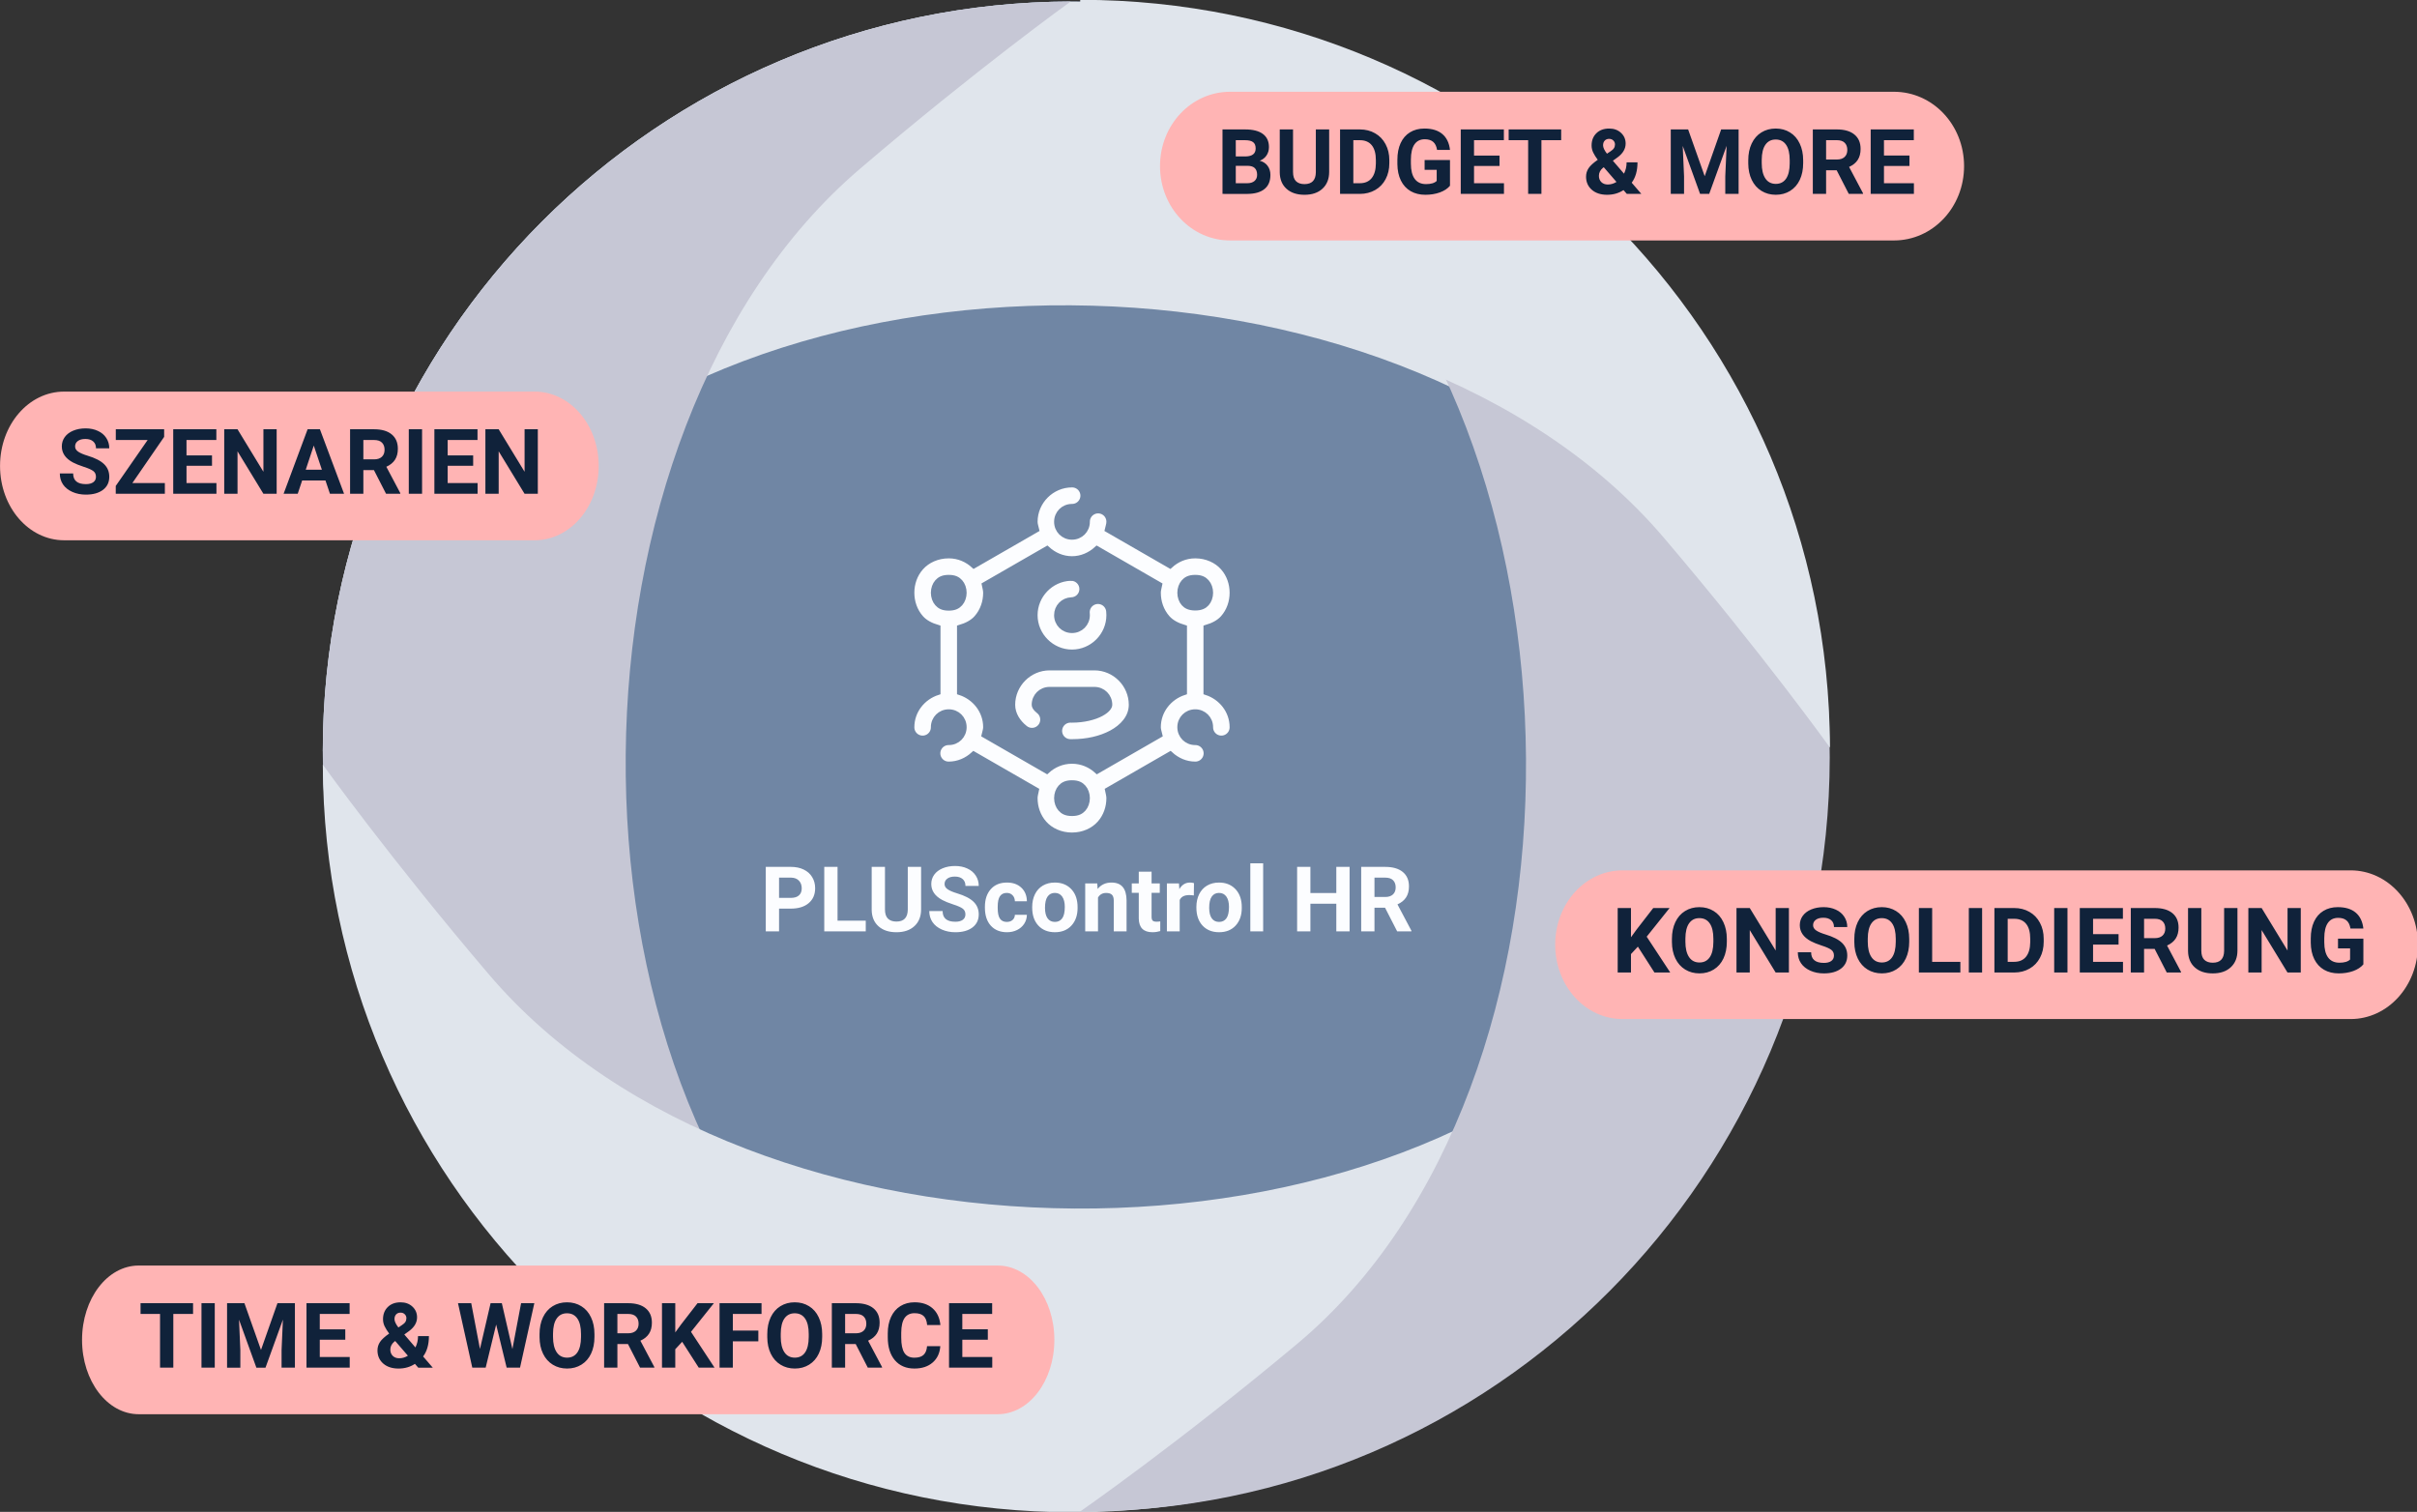 <?xml version="1.0" encoding="UTF-8" standalone="no"?>
<!-- Created with Inkscape (http://www.inkscape.org/) -->

<svg
   width="11.66in"
   height="7.294in"
   viewBox="0 0 296.174 185.27"
   version="1.1"
   id="svg1"
   xml:space="preserve"
   inkscape:version="1.4 (86a8ad7, 2024-10-11)"
   sodipodi:docname="entwurf-grafik.svg"
   xmlns:inkscape="http://www.inkscape.org/namespaces/inkscape"
   xmlns:sodipodi="http://sodipodi.sourceforge.net/DTD/sodipodi-0.dtd"
   xmlns="http://www.w3.org/2000/svg"
   xmlns:svg="http://www.w3.org/2000/svg"><rect x="0" y="0" width="296.174" height="185.27" fill="#333333" stroke="none"/><sodipodi:namedview
     id="namedview1"
     pagecolor="#ffffff"
     bordercolor="#000000"
     borderopacity="0.25"
     inkscape:showpageshadow="2"
     inkscape:pageopacity="0.0"
     inkscape:pagecheckerboard="0"
     inkscape:deskcolor="#d1d1d1"
     inkscape:document-units="mm"
     inkscape:zoom="0.68"
     inkscape:cx="422.79412"
     inkscape:cy="521.32353"
     inkscape:window-width="3840"
     inkscape:window-height="1009"
     inkscape:window-x="1912"
     inkscape:window-y="1199"
     inkscape:window-maximized="1"
     inkscape:current-layer="layer1-8"
     showguides="false" /><defs
     id="defs1"><inkscape:path-effect
       effect="fillet_chamfer"
       id="path-effect7"
       is_visible="true"
       lpeversion="1"
       nodesatellites_param="F,0,0,1,0,0,0,1 @ F,0,0,1,0,0,0,1 @ F,0,0,1,0,0,0,1 @ F,0,0,1,0,0,0,1"
       radius="0"
       unit="px"
       method="auto"
       mode="F"
       chamfer_steps="1"
       flexible="false"
       use_knot_distance="true"
       apply_no_radius="true"
       apply_with_radius="true"
       only_selected="false"
       hide_knots="false" /><inkscape:path-effect
       effect="fillet_chamfer"
       id="path-effect6"
       is_visible="true"
       lpeversion="1"
       nodesatellites_param="F,0,0,1,0,0,0,1 @ F,0,0,1,0,0,0,1 @ F,0,0,1,0,0,0,1 @ F,0,0,1,0,0,0,1"
       radius="0"
       unit="px"
       method="auto"
       mode="F"
       chamfer_steps="1"
       flexible="false"
       use_knot_distance="true"
       apply_no_radius="true"
       apply_with_radius="true"
       only_selected="false"
       hide_knots="false" /><inkscape:path-effect
       effect="fillet_chamfer"
       id="path-effect1"
       is_visible="true"
       lpeversion="1"
       nodesatellites_param="F,0,0,1,0,0,0,1 @ F,0,0,1,0,0,0,1 @ F,0,0,1,0,0,0,1 @ F,0,0,1,0,69.738,0,1"
       radius="0"
       unit="px"
       method="auto"
       mode="F"
       chamfer_steps="1"
       flexible="false"
       use_knot_distance="true"
       apply_no_radius="true"
       apply_with_radius="true"
       only_selected="false"
       hide_knots="false" /><inkscape:path-effect
       effect="fillet_chamfer"
       id="path-effect1-4"
       is_visible="true"
       lpeversion="1"
       nodesatellites_param="F,0,0,1,0,0,0,1 @ F,0,0,1,0,0,0,1 @ F,0,0,1,0,0,0,1 @ F,0,0,1,0,69.738,0,1"
       radius="0"
       unit="px"
       method="auto"
       mode="F"
       chamfer_steps="1"
       flexible="false"
       use_knot_distance="true"
       apply_no_radius="true"
       apply_with_radius="true"
       only_selected="false"
       hide_knots="false" /><inkscape:path-effect
       effect="fillet_chamfer"
       id="path-effect1-4-7"
       is_visible="true"
       lpeversion="1"
       nodesatellites_param="F,0,0,1,0,0,0,1 @ F,0,0,1,0,0,0,1 @ F,0,0,1,0,0,0,1 @ F,0,0,1,0,69.738,0,1"
       radius="0"
       unit="px"
       method="auto"
       mode="F"
       chamfer_steps="1"
       flexible="false"
       use_knot_distance="true"
       apply_no_radius="true"
       apply_with_radius="true"
       only_selected="false"
       hide_knots="false" /><inkscape:path-effect
       effect="fillet_chamfer"
       id="path-effect1-4-7-5"
       is_visible="true"
       lpeversion="1"
       nodesatellites_param="F,0,0,1,0,0,0,1 @ F,0,0,1,0,0,0,1 @ F,0,0,1,0,0,0,1 @ F,0,0,1,0,69.738,0,1"
       radius="0"
       unit="px"
       method="auto"
       mode="F"
       chamfer_steps="1"
       flexible="false"
       use_knot_distance="true"
       apply_no_radius="true"
       apply_with_radius="true"
       only_selected="false"
       hide_knots="false" /><inkscape:path-effect
       effect="fillet_chamfer"
       id="path-effect1-4-7-5-2"
       is_visible="true"
       lpeversion="1"
       nodesatellites_param="F,0,0,1,0,0,0,1 @ F,0,0,1,0,0,0,1 @ F,0,0,1,0,0,0,1 @ F,0,0,1,0,69.738,0,1"
       radius="0"
       unit="px"
       method="auto"
       mode="F"
       chamfer_steps="1"
       flexible="false"
       use_knot_distance="true"
       apply_no_radius="true"
       apply_with_radius="true"
       only_selected="false"
       hide_knots="false" /><inkscape:path-effect
       effect="fillet_chamfer"
       id="path-effect1-4-7-5-0"
       is_visible="true"
       lpeversion="1"
       nodesatellites_param="F,0,0,1,0,0,0,1 @ F,0,0,1,0,0,0,1 @ F,0,0,1,0,0,0,1 @ F,0,0,1,0,69.738,0,1"
       radius="0"
       unit="px"
       method="auto"
       mode="F"
       chamfer_steps="1"
       flexible="false"
       use_knot_distance="true"
       apply_no_radius="true"
       apply_with_radius="true"
       only_selected="false"
       hide_knots="false" /><inkscape:path-effect
       effect="fillet_chamfer"
       id="path-effect1-4-77"
       is_visible="true"
       lpeversion="1"
       nodesatellites_param="F,0,0,1,0,0,0,1 @ F,0,0,1,0,0,0,1 @ F,0,0,1,0,0,0,1 @ F,0,0,1,0,69.738,0,1"
       radius="0"
       unit="px"
       method="auto"
       mode="F"
       chamfer_steps="1"
       flexible="false"
       use_knot_distance="true"
       apply_no_radius="true"
       apply_with_radius="true"
       only_selected="false"
       hide_knots="false" /></defs><g
     inkscape:label="Ebene 1"
     inkscape:groupmode="layer"
     id="layer1"
     transform="translate(-47.76,-14.71)"><g
       inkscape:label="Ebene 1"
       id="layer1-8"
       transform="matrix(0.66,0,0,0.66,35.698,73.527)"><path
         id="path1"
         style="fill:#7086a4;stroke-width:2.631;stroke-linejoin:bevel;paint-order:markers stroke fill"
         d="M 356.612,50.362 A 139.2,139.2 0 0 1 217.412,189.562 139.2,139.2 0 0 1 78.211,50.362 139.2,139.2 0 0 1 217.412,-88.838 139.2,139.2 0 0 1 356.612,50.362 Z" /><path
         id="path1-6-3-1-2-7"
         style="fill:#e0e5ec;fill-opacity:1;stroke-width:2.631;stroke-linejoin:bevel;paint-order:markers stroke fill"
         d="m 78.211,50.394 c -0.018,-76.815 62.191,-139.125 139.006,-139.232 76.815,-0.107 139.198,62.029 139.394,138.844 0,0 -12.473,-17.409 -30.889,-39.019 C 277.072,-46.105 156.842,-47.398 109.135,10.07 90.687,32.292 78.211,50.394 78.211,50.394 Z"
         sodipodi:nodetypes="cscsc" /><path
         id="path1-6-3-1-2-7-9"
         style="fill:#c6c7d5;fill-opacity:1;stroke-width:2.631;stroke-linejoin:bevel;paint-order:markers stroke fill"
         d="M 217.444,191.274 C 140.629,191.292 78.319,127.371 78.211,50.556 78.104,-26.259 140.241,-88.642 217.055,-88.838 c 0,0 -17.466,12.555 -39.126,31.071 -57.021,48.744 -58.476,168.991 -1.363,217.182 22.474,18.963 40.877,31.86 40.877,31.86 z"
         sodipodi:nodetypes="cscsc" /><path
         id="path1-6-3-1-2"
         style="fill:#e0e5ec;fill-opacity:1;stroke-width:2.63;stroke-linejoin:bevel;paint-order:markers stroke fill"
         d="M 356.612,52.467 C 356.63,129.264 294.42,191.56 217.606,191.667 140.791,191.774 78.408,129.652 78.211,52.855 c 0,0 12.474,17.405 30.889,39.01 48.651,57.078 168.881,58.371 216.588,0.916 18.448,-22.217 30.923,-40.315 30.923,-40.315 z"
         sodipodi:nodetypes="cscsc" /><path
         d="m 219.179,-88.838 c 0,0 17.405,12.562 39.01,31.109 57.078,48.999 58.371,170.088 0.917,218.135 -22.217,18.579 -40.315,31.144 -40.315,31.144 76.797,0.018 139.093,-62.635 139.2,-139.999 0.107,-77.364 -62.015,-140.192 -138.812,-140.39 z"
         style="fill:#c6c7d5;fill-opacity:1;stroke-width:2.64;stroke-linejoin:bevel;paint-order:markers stroke fill"
         id="path2" /><path
         id="path6"
         style="fill:#e0e5ec;fill-opacity:1;stroke-width:2.631;stroke-linejoin:bevel;paint-order:markers stroke fill"
         d="m 218.831,-89.151 v 56.41 c 41.99,0.352 84.051,14.94 108.312,43.409 18.415,21.61 30.888,39.019 30.888,39.019 -0.196,-76.749 -62.475,-138.84 -139.2,-138.838 z" /><path
         id="rect6"
         style="fill:#ffb4b4;stroke-width:2.151;stroke-linejoin:bevel;paint-order:markers stroke fill"
         d="m 30.191,-16.411 h 87.331 c 6.597,0 11.908,6.156 11.908,13.803 0,7.647 -5.311,13.803 -11.908,13.803 H 30.191 c -6.597,0 -11.908,-6.156 -11.908,-13.803 0,-7.647 5.311,-13.803 11.908,-13.803 z" /><path
         style="font-weight:bold;font-size:8.467px;font-family:Roboto;-inkscape-font-specification:'Roboto Bold';fill:#10223a;stroke-width:2.631;stroke-linejoin:bevel;paint-order:markers stroke fill"
         d="m 36.092,-0.588 q 0,-0.699 -0.493,-1.069 -0.493,-0.378 -1.776,-0.789 -1.282,-0.419 -2.031,-0.822 -2.039,-1.102 -2.039,-2.968 0,-0.97 0.543,-1.726 0.551,-0.765 1.57,-1.192 1.028,-0.427 2.302,-0.427 1.282,0 2.285,0.469 1.003,0.46 1.554,1.307 0.559,0.847 0.559,1.924 h -2.466 q 0,-0.822 -0.518,-1.274 -0.518,-0.46 -1.455,-0.46 -0.904,0 -1.406,0.386 -0.501,0.378 -0.501,1.003 0,0.584 0.584,0.978 0.592,0.395 1.735,0.74 2.105,0.633 3.066,1.57 0.962,0.937 0.962,2.335 0,1.554 -1.176,2.442 -1.176,0.88 -3.165,0.88 -1.381,0 -2.516,-0.501 -1.135,-0.51 -1.735,-1.389 -0.592,-0.88 -0.592,-2.039 h 2.475 q 0,1.981 2.368,1.981 0.88,0 1.373,-0.354 0.493,-0.362 0.493,-1.003 z m 6.758,1.159 h 6.034 V 2.552 h -9.117 v -1.447 l 5.919,-8.525 h -5.911 v -1.998 h 8.977 v 1.414 z m 14.79,-3.206 h -4.735 v 3.206 h 5.557 V 2.552 H 50.437 V -9.418 h 8.007 v 1.998 h -5.541 v 2.853 h 4.735 z m 12.003,5.187 h -2.466 l -4.801,-7.876 v 7.876 H 59.908 V -9.418 h 2.466 l 4.809,7.892 v -7.892 h 2.458 z M 78.701,0.086 H 74.377 L 73.555,2.552 h -2.623 l 4.456,-11.97 h 2.285 L 82.154,2.552 H 79.532 Z M 75.043,-1.912 h 2.992 l -1.504,-4.48 z m 12.66,0.082 H 85.738 V 2.552 H 83.272 V -9.418 h 4.448 q 2.121,0 3.272,0.945 1.151,0.945 1.151,2.672 0,1.225 -0.534,2.047 -0.526,0.814 -1.603,1.299 l 2.59,4.892 v 0.115 h -2.647 z m -1.965,-1.998 h 1.989 q 0.929,0 1.439,-0.469 0.51,-0.477 0.51,-1.307 0,-0.847 -0.485,-1.332 -0.477,-0.485 -1.472,-0.485 H 85.738 Z M 96.639,2.552 H 94.173 V -9.418 h 2.466 z m 9.487,-5.187 h -4.735 v 3.206 h 5.557 V 2.552 H 98.925 V -9.418 h 8.007 v 1.998 h -5.541 v 2.853 h 4.735 z m 12.003,5.187 h -2.466 l -4.801,-7.876 v 7.876 h -2.466 V -9.418 h 2.466 l 4.809,7.892 v -7.892 h 2.458 z"
         id="text6"
         aria-label="SZENARIEN" /><path
         style="font-weight:bold;font-size:8.467px;font-family:Roboto;-inkscape-font-specification:'Roboto Bold';text-align:center;text-anchor:middle;fill:#fcfdff;stroke-width:2.631;stroke-linejoin:bevel;paint-order:markers stroke fill"
         d="m 162.918,79.589 v 4.217 h -2.466 V 71.836 h 4.67 q 1.348,0 2.368,0.493 1.028,0.493 1.578,1.406 0.551,0.904 0.551,2.063 0,1.759 -1.208,2.779 -1.2,1.011 -3.33,1.011 z m 0,-1.998 h 2.203 q 0.978,0 1.488,-0.46 0.518,-0.46 0.518,-1.315 0,-0.88 -0.518,-1.422 -0.518,-0.543 -1.43,-0.559 h -2.261 z m 10.86,4.234 h 5.237 v 1.981 h -7.703 V 71.836 h 2.466 z m 15.513,-9.989 v 7.884 q 0,1.965 -1.233,3.108 -1.225,1.143 -3.354,1.143 -2.096,0 -3.33,-1.11 -1.233,-1.11 -1.258,-3.05 v -7.974 h 2.466 v 7.9 q 0,1.176 0.559,1.718 0.567,0.534 1.562,0.534 2.08,0 2.113,-2.187 v -7.966 z m 8.229,8.829 q 0,-0.699 -0.493,-1.069 -0.493,-0.378 -1.776,-0.789 -1.282,-0.419 -2.031,-0.822 -2.039,-1.102 -2.039,-2.968 0,-0.97 0.543,-1.726 0.551,-0.765 1.57,-1.192 1.028,-0.427 2.302,-0.427 1.282,0 2.285,0.469 1.003,0.46 1.554,1.307 0.559,0.847 0.559,1.924 h -2.466 q 0,-0.822 -0.518,-1.274 -0.518,-0.46 -1.455,-0.46 -0.904,0 -1.406,0.386 -0.501,0.378 -0.501,1.003 0,0.584 0.584,0.978 0.592,0.395 1.735,0.74 2.105,0.633 3.066,1.57 0.962,0.937 0.962,2.335 0,1.554 -1.176,2.442 -1.176,0.88 -3.165,0.88 -1.381,0 -2.516,-0.501 -1.135,-0.51 -1.735,-1.389 -0.592,-0.88 -0.592,-2.039 h 2.475 q 0,1.981 2.368,1.981 0.88,0 1.373,-0.354 0.493,-0.362 0.493,-1.003 z m 7.687,1.389 q 0.658,0 1.069,-0.362 0.411,-0.362 0.428,-0.962 h 2.228 q -0.008,0.904 -0.493,1.661 -0.485,0.748 -1.332,1.167 -0.839,0.411 -1.858,0.411 -1.907,0 -3.009,-1.208 -1.102,-1.217 -1.102,-3.354 v -0.156 q 0,-2.055 1.093,-3.28 1.093,-1.225 3.001,-1.225 1.669,0 2.672,0.954 1.011,0.945 1.028,2.524 h -2.228 q -0.017,-0.691 -0.428,-1.118 -0.411,-0.436 -1.085,-0.436 -0.83,0 -1.258,0.608 -0.419,0.6 -0.419,1.957 v 0.247 q 0,1.373 0.419,1.973 0.419,0.6 1.274,0.6 z m 4.711,-2.779 q 0,-1.324 0.51,-2.359 0.51,-1.036 1.463,-1.603 0.962,-0.567 2.228,-0.567 1.8,0 2.935,1.102 1.143,1.102 1.274,2.992 l 0.016,0.608 q 0,2.047 -1.143,3.288 -1.143,1.233 -3.066,1.233 -1.924,0 -3.075,-1.233 -1.143,-1.233 -1.143,-3.354 z m 2.376,0.173 q 0,1.266 0.477,1.94 0.477,0.666 1.365,0.666 0.863,0 1.348,-0.658 0.485,-0.666 0.485,-2.121 0,-1.241 -0.485,-1.924 -0.485,-0.682 -1.365,-0.682 -0.871,0 -1.348,0.682 -0.477,0.674 -0.477,2.096 z m 9.701,-4.538 0.074,1.028 q 0.954,-1.192 2.557,-1.192 1.414,0 2.105,0.83 0.691,0.83 0.707,2.483 v 5.746 h -2.376 v -5.689 q 0,-0.756 -0.329,-1.093 -0.329,-0.345 -1.093,-0.345 -1.003,0 -1.504,0.855 v 6.273 h -2.376 v -8.895 z m 10.087,-2.187 v 2.187 h 1.521 v 1.743 h -1.521 v 4.439 q 0,0.493 0.189,0.707 0.189,0.214 0.723,0.214 0.395,0 0.699,-0.058 v 1.8 q -0.699,0.214 -1.439,0.214 -2.499,0 -2.549,-2.524 v -4.793 h -1.299 V 74.911 h 1.299 v -2.187 z m 7.843,4.415 q -0.485,-0.066 -0.855,-0.066 -1.348,0 -1.768,0.913 v 5.82 h -2.376 v -8.895 h 2.244 l 0.066,1.061 q 0.715,-1.225 1.981,-1.225 0.395,0 0.74,0.107 z m 0.477,2.137 q 0,-1.324 0.51,-2.359 0.51,-1.036 1.463,-1.603 0.962,-0.567 2.228,-0.567 1.8,0 2.935,1.102 1.143,1.102 1.274,2.992 l 0.016,0.608 q 0,2.047 -1.143,3.288 -1.143,1.233 -3.066,1.233 -1.924,0 -3.075,-1.233 -1.143,-1.233 -1.143,-3.354 z m 2.376,0.173 q 0,1.266 0.477,1.94 0.477,0.666 1.365,0.666 0.863,0 1.348,-0.658 0.485,-0.666 0.485,-2.121 0,-1.241 -0.485,-1.924 -0.485,-0.682 -1.365,-0.682 -0.871,0 -1.348,0.682 -0.477,0.674 -0.477,2.096 z m 10.021,4.357 H 250.414 V 71.179 h 2.384 z m 16.047,0 h -2.466 v -5.13 h -4.809 v 5.13 h -2.466 v -11.97 h 2.466 v 4.85 h 4.809 v -4.85 h 2.466 z m 6.585,-4.382 h -1.965 v 4.382 h -2.466 v -11.97 h 4.448 q 2.121,0 3.272,0.945 1.151,0.945 1.151,2.672 0,1.225 -0.534,2.047 -0.526,0.814 -1.603,1.299 l 2.59,4.891 v 0.115 h -2.647 z m -1.965,-1.998 h 1.989 q 0.929,0 1.439,-0.469 0.51,-0.477 0.51,-1.307 0,-0.847 -0.485,-1.332 -0.477,-0.485 -1.472,-0.485 h -1.981 z"
         id="text6-68"
         aria-label="PLUScontrol HR" /><path
         id="rect6-6"
         style="fill:#ffb4b4;stroke-width:2.493;stroke-linejoin:bevel;paint-order:markers stroke fill"
         d="m 246.664,-72.08 h 123.251 c 7.212,0 13.018,6.156 13.018,13.803 0,7.647 -5.806,13.803 -13.018,13.803 H 246.664 c -7.212,0 -13.018,-6.156 -13.018,-13.803 0,-7.647 5.806,-13.803 13.018,-13.803 z" /><path
         style="font-weight:bold;font-size:8.467px;font-family:Roboto;-inkscape-font-specification:'Roboto Bold';fill:#10223a;stroke-width:2.631;stroke-linejoin:bevel;paint-order:markers stroke fill"
         d="m 245.249,-53.118 v -11.97 h 4.193 q 2.179,0 3.305,0.839 1.126,0.83 1.126,2.442 0,0.88 -0.452,1.554 -0.452,0.666 -1.258,0.978 0.921,0.23 1.447,0.929 0.534,0.699 0.534,1.71 0,1.726 -1.102,2.614 -1.102,0.888 -3.14,0.904 z m 2.466,-5.212 v 3.231 h 2.113 q 0.871,0 1.356,-0.411 0.493,-0.419 0.493,-1.151 0,-1.644 -1.702,-1.669 z m 0,-1.743 h 1.825 q 1.866,-0.033 1.866,-1.488 0,-0.814 -0.477,-1.167 -0.469,-0.362 -1.488,-0.362 h -1.726 z m 17.338,-5.015 v 7.884 q 0,1.965 -1.233,3.108 -1.225,1.143 -3.354,1.143 -2.096,0 -3.33,-1.11 -1.233,-1.11 -1.258,-3.05 v -7.974 h 2.466 v 7.9 q 0,1.176 0.559,1.718 0.567,0.534 1.562,0.534 2.08,0 2.113,-2.187 v -7.966 z m 2.022,11.97 v -11.97 h 3.683 q 1.578,0 2.82,0.715 1.25,0.707 1.948,2.022 0.699,1.307 0.699,2.976 v 0.551 q 0,1.669 -0.691,2.968 -0.682,1.299 -1.932,2.014 -1.25,0.715 -2.82,0.723 z m 2.466,-9.972 v 7.991 h 1.192 q 1.447,0 2.211,-0.945 0.765,-0.945 0.781,-2.705 v -0.633 q 0,-1.825 -0.756,-2.762 -0.756,-0.945 -2.211,-0.945 z m 17.946,8.459 q -0.666,0.797 -1.883,1.241 -1.217,0.436 -2.696,0.436 -1.554,0 -2.729,-0.674 -1.167,-0.682 -1.809,-1.973 -0.633,-1.291 -0.649,-3.034 v -0.814 q 0,-1.792 0.6,-3.099 0.608,-1.315 1.743,-2.006 1.143,-0.699 2.672,-0.699 2.129,0 3.33,1.019 1.2,1.011 1.422,2.951 h -2.401 q -0.164,-1.028 -0.732,-1.504 -0.559,-0.477 -1.546,-0.477 -1.258,0 -1.915,0.945 -0.658,0.945 -0.666,2.812 v 0.765 q 0,1.883 0.715,2.844 0.715,0.962 2.096,0.962 1.389,0 1.981,-0.592 v -2.063 h -2.244 v -1.817 h 4.711 z m 9.199,-3.675 h -4.735 v 3.206 h 5.557 v 1.981 h -8.024 v -11.97 h 8.007 v 1.998 h -5.541 v 2.853 h 4.735 z m 11.444,-4.785 h -3.667 v 9.972 h -2.466 v -9.972 h -3.617 v -1.998 h 9.75 z m 4.62,6.749 q 0,-0.83 0.46,-1.537 0.469,-0.707 1.71,-1.57 -0.534,-0.715 -0.839,-1.34 -0.304,-0.633 -0.304,-1.315 0,-1.398 0.88,-2.269 0.888,-0.88 2.384,-0.88 1.34,0 2.195,0.797 0.863,0.797 0.863,1.989 0,1.43 -1.447,2.524 l -0.921,0.666 2.063,2.401 q 0.485,-0.954 0.485,-2.105 h 2.022 q 0,2.335 -1.077,3.782 l 1.792,2.08 h -2.697 l -0.617,-0.707 q -1.324,0.871 -3.042,0.871 -1.776,0 -2.844,-0.929 -1.069,-0.937 -1.069,-2.458 z m 4.028,1.48 q 0.855,0 1.62,-0.477 l -2.359,-2.729 -0.173,0.123 q -0.732,0.625 -0.732,1.472 0,0.715 0.452,1.167 0.46,0.444 1.192,0.444 z m -0.871,-7.276 q 0,0.617 0.723,1.554 l 0.633,-0.419 q 0.485,-0.312 0.666,-0.608 0.189,-0.296 0.189,-0.707 0,-0.411 -0.304,-0.715 -0.304,-0.304 -0.781,-0.304 -0.51,0 -0.822,0.329 -0.304,0.329 -0.304,0.871 z m 15.793,-2.951 3.075,8.681 3.058,-8.681 h 3.239 v 11.97 h -2.475 v -3.272 l 0.247,-5.648 -3.231,8.92 h -1.694 l -3.223,-8.912 0.247,5.64 v 3.272 h -2.466 v -11.97 z m 21.358,6.256 q 0,1.768 -0.625,3.099 -0.625,1.332 -1.792,2.055 -1.159,0.723 -2.664,0.723 -1.488,0 -2.655,-0.715 -1.167,-0.715 -1.809,-2.039 -0.641,-1.332 -0.649,-3.058 v -0.592 q 0,-1.768 0.633,-3.108 0.641,-1.348 1.8,-2.063 1.167,-0.723 2.664,-0.723 1.496,0 2.655,0.723 1.167,0.715 1.8,2.063 0.641,1.34 0.641,3.099 z m -2.499,-0.543 q 0,-1.883 -0.674,-2.861 -0.674,-0.978 -1.924,-0.978 -1.241,0 -1.915,0.97 -0.674,0.962 -0.682,2.828 v 0.584 q 0,1.833 0.674,2.844 0.674,1.011 1.94,1.011 1.241,0 1.907,-0.97 0.666,-0.978 0.674,-2.844 z m 8.722,1.874 h -1.965 v 4.382 h -2.466 v -11.97 h 4.448 q 2.121,0 3.272,0.945 1.151,0.945 1.151,2.672 0,1.225 -0.534,2.047 -0.526,0.814 -1.603,1.299 l 2.59,4.892 v 0.115 h -2.647 z m -1.965,-1.998 h 1.989 q 0.929,0 1.439,-0.469 0.51,-0.477 0.51,-1.307 0,-0.847 -0.485,-1.332 -0.477,-0.485 -1.472,-0.485 h -1.981 z m 15.48,1.192 h -4.735 v 3.206 h 5.557 v 1.981 h -8.024 v -11.97 h 8.007 v 1.998 h -5.541 v 2.853 h 4.735 z"
         id="text6-6"
         aria-label="BUDGET &amp; MORE" /><path
         id="rect6-2"
         style="fill:#ffb4b4;stroke-width:2.583;stroke-linejoin:bevel;paint-order:markers stroke fill"
         d="m 319.523,72.484 h 135.175 c 6.927,0 12.504,6.156 12.504,13.803 0,7.647 -5.577,13.803 -12.504,13.803 H 319.523 c -6.927,0 -12.504,-6.156 -12.504,-13.803 0,-7.647 5.577,-13.803 12.504,-13.803 z" /><path
         style="font-weight:bold;font-size:8.467px;font-family:Roboto;-inkscape-font-specification:'Roboto Bold';fill:#10223a;stroke-width:2.631;stroke-linejoin:bevel;paint-order:markers stroke fill"
         d="m 322.37,86.646 -1.282,1.381 v 3.42 h -2.466 V 79.477 h 2.466 v 5.426 l 1.085,-1.488 3.05,-3.938 h 3.034 l -4.25,5.319 4.374,6.651 h -2.935 z m 16.516,-0.913 q 0,1.768 -0.625,3.099 -0.625,1.332 -1.792,2.055 -1.159,0.723 -2.664,0.723 -1.488,0 -2.655,-0.715 -1.167,-0.715 -1.809,-2.039 -0.641,-1.332 -0.649,-3.058 v -0.592 q 0,-1.768 0.633,-3.108 0.641,-1.348 1.8,-2.063 1.167,-0.723 2.664,-0.723 1.496,0 2.655,0.723 1.167,0.715 1.8,2.063 0.641,1.34 0.641,3.099 z m -2.499,-0.543 q 0,-1.883 -0.674,-2.861 -0.674,-0.978 -1.924,-0.978 -1.241,0 -1.915,0.97 -0.674,0.962 -0.682,2.828 v 0.584 q 0,1.833 0.674,2.844 0.674,1.011 1.94,1.011 1.241,0 1.907,-0.97 0.666,-0.978 0.674,-2.844 z m 14.025,6.256 h -2.466 L 343.144,83.571 v 7.876 h -2.466 V 79.477 h 2.466 l 4.809,7.892 v -7.892 h 2.458 z m 8.361,-3.14 q 0,-0.699 -0.493,-1.069 -0.493,-0.378 -1.776,-0.789 -1.282,-0.419 -2.031,-0.822 -2.039,-1.102 -2.039,-2.968 0,-0.97 0.543,-1.726 0.551,-0.765 1.57,-1.192 1.028,-0.427 2.302,-0.427 1.282,0 2.285,0.469 1.003,0.46 1.554,1.307 0.559,0.847 0.559,1.924 h -2.466 q 0,-0.822 -0.518,-1.274 -0.518,-0.46 -1.455,-0.46 -0.904,0 -1.406,0.386 -0.501,0.378 -0.501,1.003 0,0.584 0.584,0.978 0.592,0.395 1.735,0.74 2.105,0.633 3.066,1.57 0.962,0.937 0.962,2.335 0,1.554 -1.176,2.442 -1.176,0.88 -3.165,0.88 -1.381,0 -2.516,-0.501 -1.135,-0.51 -1.735,-1.389 -0.592,-0.88 -0.592,-2.039 h 2.475 q 0,1.981 2.368,1.981 0.88,0 1.373,-0.354 0.493,-0.362 0.493,-1.003 z m 13.976,-2.573 q 0,1.768 -0.625,3.099 -0.625,1.332 -1.792,2.055 -1.159,0.723 -2.664,0.723 -1.488,0 -2.655,-0.715 -1.167,-0.715 -1.809,-2.039 -0.641,-1.332 -0.649,-3.058 v -0.592 q 0,-1.768 0.633,-3.108 0.641,-1.348 1.8,-2.063 1.167,-0.723 2.664,-0.723 1.496,0 2.655,0.723 1.167,0.715 1.8,2.063 0.641,1.34 0.641,3.099 z m -2.499,-0.543 q 0,-1.883 -0.674,-2.861 -0.674,-0.978 -1.924,-0.978 -1.241,0 -1.916,0.97 -0.674,0.962 -0.682,2.828 v 0.584 q 0,1.833 0.674,2.844 0.674,1.011 1.94,1.011 1.241,0 1.907,-0.97 0.666,-0.978 0.674,-2.844 z m 6.758,4.275 h 5.237 v 1.981 h -7.703 V 79.477 h 2.466 z m 9.273,1.981 h -2.466 V 79.477 h 2.466 z m 2.285,0 V 79.477 h 3.683 q 1.578,0 2.82,0.715 1.25,0.707 1.948,2.022 0.699,1.307 0.699,2.976 v 0.551 q 0,1.669 -0.691,2.968 -0.682,1.299 -1.932,2.014 -1.25,0.715 -2.82,0.723 z m 2.466,-9.972 v 7.991 h 1.192 q 1.447,0 2.211,-0.945 0.765,-0.945 0.781,-2.705 v -0.633 q 0,-1.825 -0.756,-2.762 -0.756,-0.945 -2.211,-0.945 z m 11.098,9.972 h -2.466 V 79.477 h 2.466 z m 9.487,-5.187 h -4.735 v 3.206 h 5.557 v 1.981 H 404.416 V 79.477 h 8.007 v 1.998 h -5.541 v 2.853 h 4.735 z m 6.7,0.806 h -1.965 v 4.382 h -2.466 V 79.477 h 4.448 q 2.121,0 3.272,0.945 1.151,0.945 1.151,2.672 0,1.225 -0.534,2.047 -0.526,0.814 -1.603,1.299 l 2.59,4.892 v 0.115 h -2.647 z m -1.965,-1.998 h 1.99 q 0.929,0 1.439,-0.469 0.51,-0.477 0.51,-1.307 0,-0.847 -0.485,-1.332 -0.477,-0.485 -1.472,-0.485 h -1.981 z m 17.338,-5.59 v 7.884 q 0,1.965 -1.233,3.108 -1.225,1.143 -3.354,1.143 -2.096,0 -3.33,-1.11 -1.233,-1.11 -1.258,-3.05 v -7.974 h 2.466 v 7.9 q 0,1.176 0.559,1.718 0.567,0.534 1.562,0.534 2.08,0 2.113,-2.187 v -7.966 z m 11.756,11.97 h -2.466 l -4.801,-7.876 v 7.876 h -2.466 V 79.477 h 2.466 l 4.809,7.892 v -7.892 h 2.458 z m 11.624,-1.513 q -0.666,0.797 -1.883,1.241 -1.217,0.436 -2.697,0.436 -1.554,0 -2.729,-0.674 -1.167,-0.682 -1.809,-1.973 -0.633,-1.291 -0.649,-3.034 v -0.814 q 0,-1.792 0.6,-3.099 0.608,-1.315 1.743,-2.006 1.143,-0.699 2.672,-0.699 2.129,0 3.33,1.019 1.2,1.011 1.422,2.951 h -2.401 q -0.164,-1.028 -0.732,-1.504 -0.559,-0.477 -1.546,-0.477 -1.258,0 -1.915,0.945 -0.658,0.945 -0.666,2.812 v 0.765 q 0,1.883 0.715,2.844 0.715,0.962 2.096,0.962 1.389,0 1.981,-0.592 V 86.974 h -2.244 v -1.817 h 4.711 z"
         id="text6-1"
         aria-label="KONSOLIDIERUNG" /><path
         id="rect6-9"
         style="fill:#ffb4b4;stroke-width:2.742;stroke-linejoin:bevel;paint-order:markers stroke fill"
         d="M 44.038,145.856 H 203.503 c 5.833,0 10.529,6.156 10.529,13.803 0,7.647 -4.696,13.803 -10.529,13.803 H 44.038 c -5.833,0 -10.529,-6.156 -10.529,-13.803 0,-7.647 4.696,-13.803 10.529,-13.803 z" /><path
         style="font-weight:bold;font-size:8.467px;font-family:Roboto;-inkscape-font-specification:'Roboto Bold';fill:#10223a;stroke-width:2.631;stroke-linejoin:bevel;paint-order:markers stroke fill"
         d="m 54.121,154.846 h -3.667 v 9.972 h -2.466 v -9.972 h -3.617 v -1.998 h 9.75 z m 4.028,9.972 h -2.466 v -11.97 h 2.466 z m 5.508,-11.97 3.075,8.681 3.058,-8.681 h 3.239 v 11.97 h -2.475 v -3.272 l 0.247,-5.648 -3.231,8.92 h -1.694 l -3.223,-8.912 0.247,5.64 v 3.272 h -2.466 v -11.97 z m 18.727,6.782 h -4.735 v 3.206 h 5.557 v 1.981 h -8.024 v -11.97 h 8.007 v 1.998 h -5.541 v 2.853 h 4.735 z m 5.977,1.965 q 0,-0.83 0.46,-1.537 0.469,-0.707 1.71,-1.57 -0.534,-0.715 -0.839,-1.34 -0.304,-0.633 -0.304,-1.315 0,-1.398 0.88,-2.269 0.888,-0.88 2.384,-0.88 1.34,0 2.195,0.797 0.863,0.797 0.863,1.989 0,1.43 -1.447,2.524 l -0.921,0.666 2.063,2.401 q 0.485,-0.954 0.485,-2.105 h 2.022 q 0,2.335 -1.077,3.782 l 1.792,2.08 h -2.696 l -0.617,-0.707 q -1.324,0.871 -3.042,0.871 -1.776,0 -2.844,-0.929 -1.069,-0.937 -1.069,-2.458 z m 4.028,1.48 q 0.855,0 1.62,-0.477 l -2.359,-2.729 -0.173,0.123 q -0.732,0.625 -0.732,1.472 0,0.715 0.452,1.167 0.46,0.444 1.192,0.444 z m -0.871,-7.276 q 0,0.617 0.723,1.554 l 0.633,-0.419 q 0.485,-0.312 0.666,-0.608 0.189,-0.296 0.189,-0.707 0,-0.411 -0.304,-0.715 -0.304,-0.304 -0.781,-0.304 -0.51,0 -0.822,0.329 -0.304,0.329 -0.304,0.871 z m 21.893,5.566 1.611,-8.517 h 2.458 l -2.655,11.97 h -2.483 l -1.948,-8.007 -1.948,8.007 h -2.483 l -2.655,-11.97 h 2.458 l 1.62,8.5 1.973,-8.5 h 2.088 z m 15.234,-2.261 q 0,1.768 -0.625,3.099 -0.625,1.332 -1.792,2.055 -1.159,0.723 -2.664,0.723 -1.488,0 -2.655,-0.715 -1.167,-0.715 -1.809,-2.039 -0.641,-1.332 -0.649,-3.058 v -0.592 q 0,-1.768 0.633,-3.108 0.641,-1.348 1.8,-2.063 1.167,-0.723 2.664,-0.723 1.496,0 2.655,0.723 1.167,0.715 1.8,2.063 0.641,1.34 0.641,3.099 z m -2.499,-0.543 q 0,-1.883 -0.674,-2.861 -0.674,-0.978 -1.924,-0.978 -1.241,0 -1.915,0.97 -0.674,0.962 -0.682,2.828 v 0.584 q 0,1.833 0.674,2.844 0.674,1.011 1.94,1.011 1.241,0 1.907,-0.97 0.666,-0.978 0.674,-2.844 z m 8.722,1.874 h -1.965 v 4.382 h -2.466 v -11.97 h 4.448 q 2.121,0 3.272,0.945 1.151,0.945 1.151,2.672 0,1.225 -0.534,2.047 -0.526,0.814 -1.603,1.299 l 2.59,4.892 v 0.115 h -2.647 z m -1.965,-1.998 h 1.989 q 0.929,0 1.439,-0.469 0.51,-0.477 0.51,-1.307 0,-0.847 -0.485,-1.332 -0.477,-0.485 -1.472,-0.485 h -1.981 z m 12.027,1.578 -1.282,1.381 v 3.42 h -2.466 v -11.97 h 2.466 v 5.426 l 1.085,-1.488 3.05,-3.938 h 3.034 l -4.25,5.319 4.374,6.651 h -2.935 z m 14.14,-0.09 h -4.735 v 4.891 h -2.466 v -11.97 h 7.794 v 1.998 h -5.327 v 3.091 h 4.735 z m 11.855,-0.822 q 0,1.768 -0.625,3.099 -0.625,1.332 -1.792,2.055 -1.159,0.723 -2.664,0.723 -1.488,0 -2.655,-0.715 -1.167,-0.715 -1.809,-2.039 -0.641,-1.332 -0.649,-3.058 v -0.592 q 0,-1.768 0.633,-3.108 0.641,-1.348 1.8,-2.063 1.167,-0.723 2.664,-0.723 1.496,0 2.655,0.723 1.167,0.715 1.8,2.063 0.641,1.34 0.641,3.099 z m -2.499,-0.543 q 0,-1.883 -0.674,-2.861 -0.674,-0.978 -1.924,-0.978 -1.241,0 -1.915,0.97 -0.674,0.962 -0.682,2.828 v 0.584 q 0,1.833 0.674,2.844 0.674,1.011 1.94,1.011 1.241,0 1.907,-0.97 0.666,-0.978 0.674,-2.844 z m 8.722,1.874 h -1.965 v 4.382 h -2.466 v -11.97 h 4.448 q 2.121,0 3.272,0.945 1.151,0.945 1.151,2.672 0,1.225 -0.534,2.047 -0.526,0.814 -1.603,1.299 l 2.59,4.892 v 0.115 h -2.647 z m -1.965,-1.998 h 1.989 q 0.929,0 1.439,-0.469 0.51,-0.477 0.51,-1.307 0,-0.847 -0.485,-1.332 -0.477,-0.485 -1.472,-0.485 h -1.981 z m 17.675,2.392 q -0.14,1.932 -1.43,3.042 -1.282,1.11 -3.387,1.11 -2.302,0 -3.625,-1.546 -1.315,-1.554 -1.315,-4.258 v -0.732 q 0,-1.726 0.608,-3.042 0.608,-1.315 1.735,-2.014 1.135,-0.707 2.631,-0.707 2.072,0 3.338,1.11 1.266,1.11 1.463,3.116 h -2.466 q -0.09,-1.159 -0.649,-1.677 -0.551,-0.526 -1.685,-0.526 -1.233,0 -1.85,0.888 -0.608,0.88 -0.625,2.738 v 0.904 q 0,1.94 0.584,2.836 0.592,0.896 1.858,0.896 1.143,0 1.702,-0.518 0.567,-0.526 0.649,-1.62 z m 8.821,-1.2 h -4.735 v 3.206 h 5.557 v 1.981 h -8.024 v -11.97 h 8.007 v 1.998 h -5.541 v 2.853 h 4.735 z"
         id="text6-66"
         aria-label="TIME &amp; WORKFORCE" /><g
         style="fill:#fcfdff;fill-opacity:1;fill-rule:nonzero;stroke:#7086a4;stroke-width:4.203;stroke-dasharray:none;stroke-opacity:1"
         id="g8"
         transform="matrix(0.26,0,0,0.26,184.025,0.139)"><path
           d="m 128,2.667 c -14.633,0 -26.667,12.034 -26.667,26.667 0,1.938 0.714,3.654 1.115,5.479 L 57.969,60.417 C 53.408,56.252 47.265,53.333 40,53.333 c -8.222,0 -15.402,3.371 -19.979,8.521 -4.577,5.149 -6.688,11.701 -6.688,18.146 0,6.444 2.11,12.996 6.688,18.146 2.965,3.335 7.255,5.465 11.979,6.875 v 45.937 c -10.709,3.469 -18.667,13.238 -18.667,25.042 -0.041,2.885 1.475,5.569 3.967,7.023 2.492,1.454 5.574,1.454 8.066,0 2.492,-1.454 4.008,-4.138 3.967,-7.023 0,-5.986 4.681,-10.667 10.667,-10.667 5.986,0 10.667,4.681 10.667,10.667 0,5.986 -4.681,10.667 -10.667,10.667 -2.885,-0.041 -5.569,1.475 -7.023,3.967 -1.454,2.492 -1.454,5.574 0,8.066 1.454,2.492 4.138,4.008 7.023,3.967 6.885,0 13.071,-2.821 17.823,-7.167 l 44.458,25.594 c -0.367,1.859 -0.948,3.695 -0.948,5.573 0,6.444 2.11,12.996 6.688,18.146 4.577,5.149 11.757,8.521 19.979,8.521 8.222,0 15.402,-3.371 19.979,-8.521 4.577,-5.149 6.688,-11.701 6.688,-18.146 0,-1.878 -0.581,-3.714 -0.948,-5.573 l 44.448,-25.604 c 4.753,4.351 10.943,7.177 17.833,7.177 2.885,0.041 5.569,-1.475 7.023,-3.967 1.454,-2.492 1.454,-5.574 0,-8.066 -1.454,-2.492 -4.138,-4.008 -7.023,-3.967 -5.986,0 -10.667,-4.681 -10.667,-10.667 0,-5.986 4.681,-10.667 10.667,-10.667 5.986,0 10.667,4.681 10.667,10.667 -0.041,2.885 1.475,5.569 3.967,7.023 2.492,1.454 5.574,1.454 8.066,0 2.492,-1.454 4.008,-4.138 3.967,-7.023 0,-11.804 -7.958,-21.573 -18.667,-25.042 v -45.937 c 4.724,-1.41 9.014,-3.54 11.979,-6.875 4.577,-5.149 6.688,-11.701 6.688,-18.146 0,-6.444 -2.11,-12.996 -6.688,-18.146 -4.577,-5.149 -11.757,-8.521 -19.979,-8.521 -7.271,0 -13.417,2.923 -17.979,7.094 L 153.552,34.813 c 0.4,-1.825 1.115,-3.541 1.115,-5.479 0.041,-2.885 -1.475,-5.569 -3.967,-7.023 -2.492,-1.454 -5.574,-1.454 -8.066,0 -2.492,1.454 -4.008,4.138 -3.967,7.023 0,5.986 -4.681,10.667 -10.667,10.667 -5.986,0 -10.667,-4.681 -10.667,-10.667 0,-5.986 4.681,-10.667 10.667,-10.667 2.885,0.041 5.569,-1.475 7.023,-3.967 1.454,-2.492 1.454,-5.574 0,-8.066 -1.454,-2.492 -4.138,-4.008 -7.023,-3.967 z M 110.167,48.823 c 4.753,4.351 10.943,7.177 17.833,7.177 6.89,0 13.081,-2.826 17.833,-7.177 l 44.448,25.604 c -0.367,1.859 -0.948,3.695 -0.948,5.573 0,6.444 2.11,12.996 6.688,18.146 2.965,3.335 7.255,5.465 11.979,6.875 v 45.937 c -10.709,3.469 -18.667,13.238 -18.667,25.042 0,1.938 0.714,3.654 1.115,5.479 l -44.469,25.604 c -4.561,-4.168 -10.711,-7.083 -17.979,-7.083 -7.268,0 -13.418,2.915 -17.979,7.083 L 65.552,181.479 c 0.4,-1.825 1.115,-3.541 1.115,-5.479 0,-11.804 -7.958,-21.573 -18.667,-25.042 v -45.937 c 4.724,-1.41 9.015,-3.54 11.979,-6.875 4.577,-5.149 6.688,-11.701 6.688,-18.146 0,-1.881 -0.579,-3.721 -0.948,-5.583 z M 40,69.333 c 4.222,0 6.376,1.295 8.021,3.146 1.645,1.851 2.646,4.632 2.646,7.521 0,2.889 -1.001,5.67 -2.646,7.521 -1.645,1.851 -3.799,3.146 -8.021,3.146 -4.222,0 -6.376,-1.295 -8.021,-3.146 -1.645,-1.851 -2.646,-4.632 -2.646,-7.521 0,-2.889 1.001,-5.67 2.646,-7.521 1.645,-1.851 3.799,-3.146 8.021,-3.146 z m 176,0 c 4.222,0 6.376,1.295 8.021,3.146 1.645,1.851 2.646,4.632 2.646,7.521 0,2.889 -1.001,5.67 -2.646,7.521 -1.593,1.792 -3.806,2.963 -7.771,3.042 -0.174,-0.006 -0.347,-0.006 -0.521,0 -3.947,-0.084 -6.16,-1.253 -7.75,-3.042 -1.645,-1.851 -2.646,-4.632 -2.646,-7.521 0,-2.889 1.001,-5.67 2.646,-7.521 1.645,-1.851 3.799,-3.146 8.021,-3.146 z m -88.573,0.011 c -0.184,-0.003 -0.368,5.86e-4 -0.552,0.01 -14.147,0.591 -25.542,12.391 -25.542,26.646 0,14.633 12.034,26.667 26.667,26.667 14.633,0 26.667,-12.034 26.667,-26.667 0,-0.91 -0.043,-1.819 -0.135,-2.729 -0.234,-2.887 -2.011,-5.423 -4.645,-6.628 -2.634,-1.206 -5.714,-0.893 -8.052,0.817 -2.338,1.71 -3.57,4.55 -3.219,7.426 0.036,0.349 0.052,0.734 0.052,1.115 0,5.986 -4.681,10.667 -10.667,10.667 -5.986,0 -10.667,-4.681 -10.667,-10.667 0,-5.831 4.473,-10.416 10.208,-10.656 4.38,-0.085 7.877,-3.676 7.846,-8.057 -0.032,-4.381 -3.58,-7.921 -7.96,-7.943 z m -15.427,63.989 c -14.633,0 -26.667,12.034 -26.667,26.667 0,6.875 3.927,12.7 8.927,16.688 2.223,1.884 5.295,2.409 8.018,1.373 2.723,-1.037 4.668,-3.472 5.075,-6.358 0.408,-2.885 -0.785,-5.764 -3.115,-7.515 -2.477,-1.976 -2.906,-3.33 -2.906,-4.188 0,-5.986 4.681,-10.667 10.667,-10.667 h 32 c 5.986,0 10.667,4.681 10.667,10.667 0,1.14 -1.17,3.584 -5.948,6.156 -4.778,2.573 -12.309,4.51 -20.719,4.51 -0.304,0 -0.642,-0.005 -1.021,-0.011 -2.859,-0.042 -5.522,1.445 -6.987,3.9 -1.465,2.455 -1.509,5.505 -0.115,8.001 1.394,2.496 4.014,4.058 6.873,4.099 0.379,0.005 0.796,0.011 1.25,0.011 10.737,0 20.533,-2.244 28.302,-6.427 7.769,-4.183 14.365,-11.07 14.365,-20.24 0,-14.633 -12.034,-26.667 -26.667,-26.667 z m 16,82.667 c 4.222,0 6.376,1.295 8.021,3.146 1.645,1.851 2.646,4.632 2.646,7.521 0,2.889 -1.001,5.67 -2.646,7.521 -1.645,1.851 -3.799,3.146 -8.021,3.146 -4.222,0 -6.376,-1.295 -8.021,-3.146 -1.645,-1.851 -2.646,-4.632 -2.646,-7.521 0,-2.889 1.001,-5.67 2.646,-7.521 1.645,-1.851 3.799,-3.146 8.021,-3.146 z"
           id="path1-2"
           style="font-family:none;mix-blend-mode:normal;fill:#fcfdff;fill-opacity:1;fill-rule:nonzero;stroke:#7086a4;stroke-width:4.203;stroke-linecap:butt;stroke-linejoin:miter;stroke-miterlimit:10;stroke-dasharray:none;stroke-dashoffset:0;stroke-opacity:1" /></g></g></g></svg>
